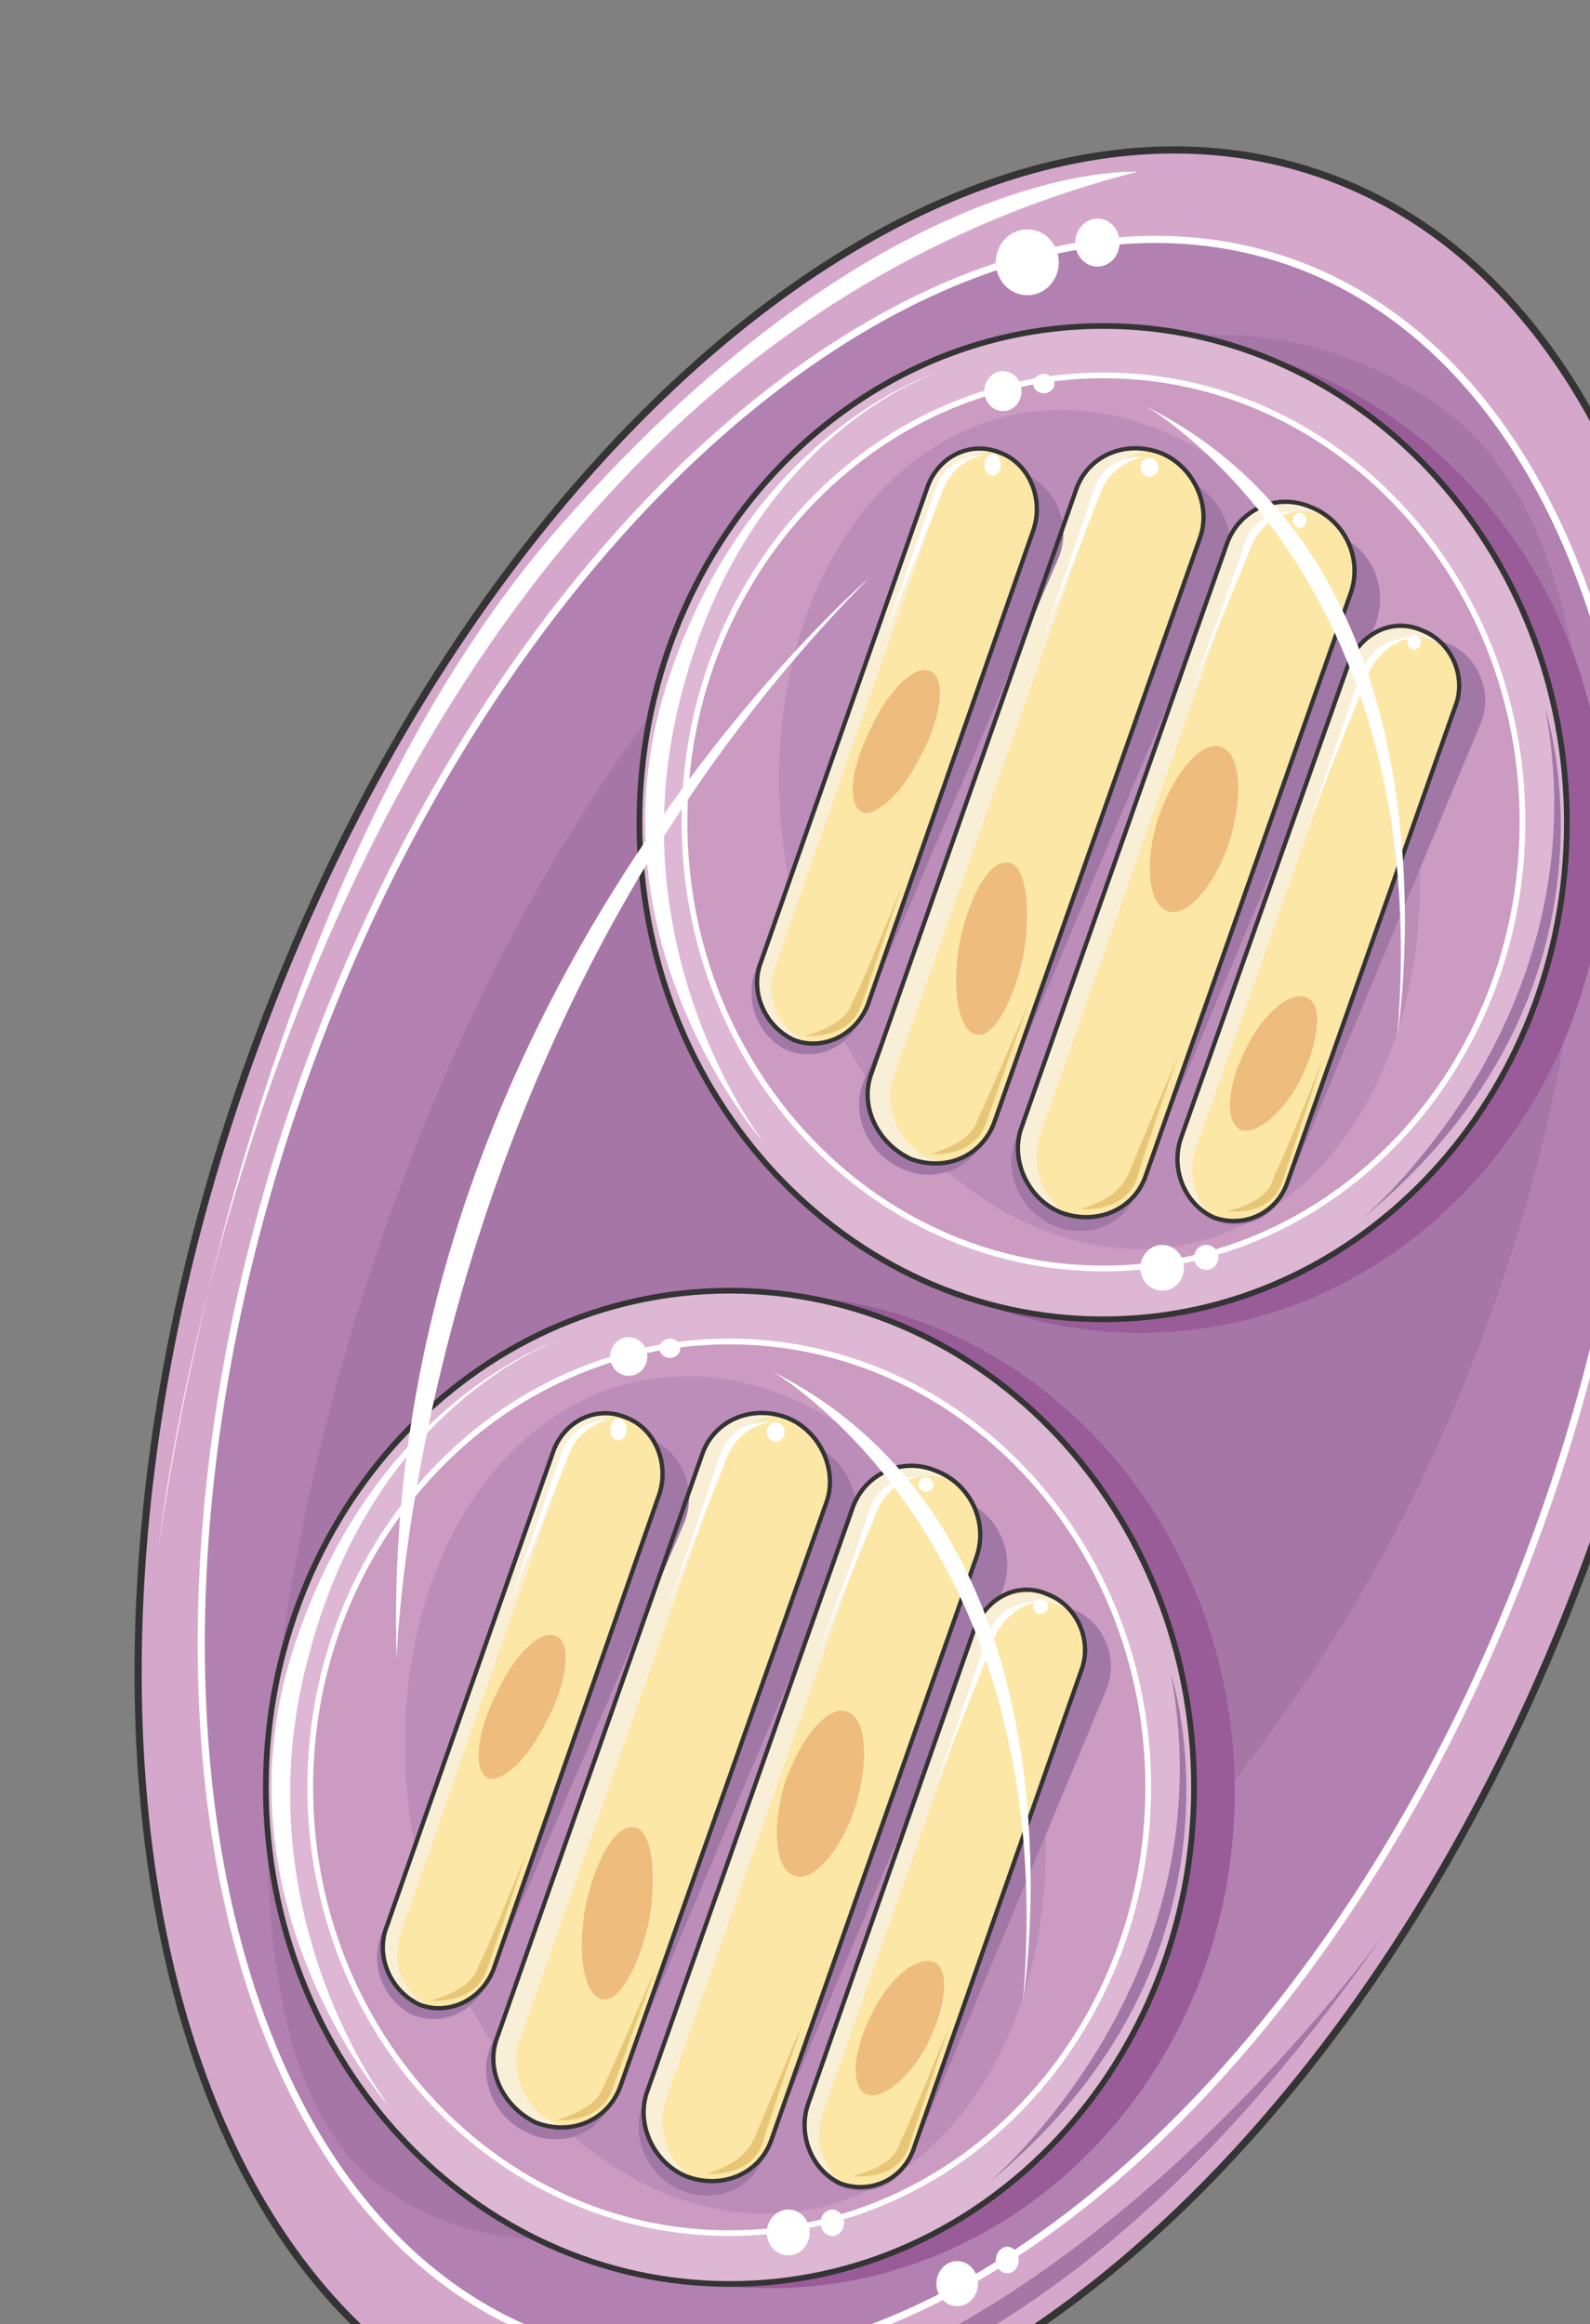 <svg xmlns="http://www.w3.org/2000/svg" version="1.0" viewBox="0 0 177.638 259.654"><rect x="0" y="0" width="177.638" height="259.654" fill="#808080" stroke="none"/><defs><clipPath clipPathUnits="userSpaceOnUse" id="a"><path d="M14.391 15.67h177.413v259.843H14.39z"/></clipPath></defs><path clip-path="url(#a)" d="M150.789 20.827c40.375 17.63 51.608 87.907 25.224 156.705-26.584 68.799-80.75 110.413-121.126 92.544C14.47 252.447 2.998 182.41 29.622 113.371 56.006 44.573 110.413 3.158 150.789 20.827z" fill="#d5a8cb" fill-rule="evenodd"/><path clip-path="url(#a)" d="M146.871 30.462c37.137 16.39 47.691 81.07 23.146 144.512-24.305 63.442-74.315 101.618-111.492 85.228-37.178-16.15-47.532-80.83-23.186-144.272C59.644 52.488 109.694 14.27 146.87 30.462z" fill="#b281b2" fill-rule="evenodd"/><path d="M161.622 46.012c25.265 18.869 19.068 88.666-14.231 139.596-33.3 50.729-79.472 77.393-104.977 58.564C17.15 225.303 32.78 140.315 66.08 89.386c33.1-50.97 70.077-62.242 95.542-43.374z" fill="#a676a6" fill-rule="evenodd"/><path clip-path="url(#a)" d="M151.068 20.827c40.416 17.63 51.65 87.907 25.025 156.705-26.424 68.799-80.59 110.413-121.006 92.544C14.67 252.447 3.158 182.41 29.822 113.371 56.206 44.573 110.413 3.158 151.068 20.827" fill="none" stroke="#343434" stroke-width=".8" stroke-miterlimit="8"/><path clip-path="url(#a)" d="M147.19 30.462c37.138 16.39 47.692 81.07 23.147 144.512-24.305 63.442-74.315 101.618-111.493 85.228-37.177-16.15-47.53-80.83-23.186-144.272 24.306-63.442 74.355-101.66 111.533-85.468" fill="none" stroke="#fff" stroke-width=".8" stroke-miterlimit="8"/><path d="M75.434 93.343c0-30.681 23.286-55.566 51.969-55.566 28.702 0 51.968 24.885 51.968 55.566 0 30.702-23.266 55.567-51.968 55.567-28.683 0-51.969-24.865-51.969-55.567zM34.02 200.159c0-30.642 23.285-55.487 51.968-55.487 28.702 0 51.968 24.845 51.968 55.487 0 30.661-23.266 55.486-51.968 55.486-28.683 0-51.969-24.825-51.969-55.486z" fill="#995c99" fill-rule="evenodd"/><path d="M71.437 91.984c0-30.581 23.206-55.406 51.808-55.406 28.623 0 51.809 24.825 51.809 55.406 0 30.602-23.186 55.407-51.809 55.407-28.602 0-51.808-24.805-51.808-55.407z" fill="#ddb7d4" fill-rule="evenodd"/><path d="M76.474 91.904c0-27.583 20.967-49.97 46.811-49.97 25.865 0 46.812 22.387 46.812 49.97 0 27.604-20.947 49.97-46.812 49.97-25.844 0-46.811-22.366-46.811-49.97z" fill="#cb9bc2" fill-rule="evenodd"/><path d="M156.585 82.63c6.636 25.484-3.218 50.23-21.807 55.866-18.808 5.377-39.216-10.534-45.652-35.778-6.656-25.245 3.218-50.23 22.027-55.866 18.588-5.397 38.996 10.533 45.432 35.778z" fill="#bd8dba" fill-rule="evenodd"/><path d="M71.437 91.904c0-30.641 23.206-55.486 51.808-55.486 28.623 0 51.809 24.845 51.809 55.486 0 30.662-23.186 55.487-51.809 55.487-28.602 0-51.808-24.825-51.808-55.487" fill="none" stroke="#343434" stroke-width=".64" stroke-miterlimit="8"/><path d="M76.474 91.824c0-27.543 20.967-49.89 46.811-49.89 25.865 0 46.812 22.347 46.812 49.89 0 27.564-20.947 49.89-46.812 49.89-25.844 0-46.811-22.326-46.811-49.89" fill="none" stroke="#fff" stroke-width=".64" stroke-miterlimit="8"/><path d="M109.913 127.223c-1.379 3.438-5.756 5.137-9.434 3.198-3.678-1.719-5.537-6.136-3.918-9.794l26.924-63.382c1.38-3.677 5.757-5.157 9.434-3.438 3.678 1.72 5.517 6.117 3.918 9.794l-26.924 63.622z" fill="#a178a5" fill-rule="evenodd"/><path d="M111.113 125.304c-1.38 3.918-5.497 5.617-9.395 4.158-3.657-1.72-5.736-5.877-4.357-9.555l22.926-65.38c1.38-3.678 5.497-5.397 9.394-3.918 3.658 1.46 5.717 5.877 4.358 9.555l-22.926 65.14z" fill="#fce7a7" fill-rule="evenodd"/><path d="M104.257 129.641c-3.678-1.459-5.737-5.876-4.358-9.534l22.927-65.1c.919-2.939 3.437-4.638 6.416-4.638-3.658-1.239-7.556.72-8.715 4.158l-23.166 65.34c-1.38 3.658.7 7.816 4.597 9.535.92.24 1.84.48 2.759.48 0 0-.24-.24-.46-.24z" fill="#f9efd7" fill-rule="evenodd"/><path d="M126.883 133.38c-1.38 3.677-5.736 5.136-9.394 3.437-3.678-1.719-5.517-6.136-3.898-9.814l26.584-63.761c1.6-3.678 5.737-5.157 9.394-3.438 3.898 1.719 5.497 6.136 4.138 9.814l-26.824 63.761z" fill="#a178a5" fill-rule="evenodd"/><path d="M127.942 131.52c-1.379 3.698-5.516 5.397-9.414 3.938-3.678-1.48-5.756-5.897-4.377-9.574l22.966-65.26c1.38-3.679 5.517-5.657 9.414-3.938 3.678 1.479 5.737 5.656 4.378 9.574l-22.967 65.26z" fill="#fce7a7" fill-rule="evenodd"/><path d="m116.21 126.763 22.886-65.1c1.379-3.438 5.037-5.397 8.694-4.158-.44-.26-.899-.5-1.359-.74-3.897-1.479-8.015.24-9.394 3.918l-22.886 65.1c-1.38 3.918.7 8.076 4.357 9.535.22.24.46.24.68.24-2.739-1.7-4.118-5.377-2.978-8.795z" fill="#f9efd7" fill-rule="evenodd"/><path d="M84.489 108.154c-1.38 3.438 0 7.356 3.218 9.075 3.218 1.46 6.896 0 8.515-3.438l22.046-51.469c1.38-3.438 0-7.355-3.198-9.074-3.218-1.48-6.896 0-8.515 3.438L84.49 108.154z" fill="#a178a5" fill-rule="evenodd"/><path d="M85.048 107.375c-1.379 3.438.46 7.355 3.658 8.815 3.198 1.219 6.876-.48 8.235-3.918l18.529-53.108c1.14-3.418-.46-7.335-3.658-8.555-3.438-1.479-7.095.48-8.235 3.918l-18.529 52.848z" fill="#fce7a7" fill-rule="evenodd"/><path d="M90.325 116.37c-3.438-1.22-5.037-5.117-3.658-8.555l18.57-53.048c.919-2.938 3.677-4.657 6.415-4.158-3.198-1.479-6.876.48-8.015 3.918l-18.589 52.808c-1.379 3.418.46 7.336 3.678 8.795.46.24 1.14.24 1.6.24z" fill="#f9efd7" fill-rule="evenodd"/><path d="M132.22 127.183c-1.62 3.438 0 7.355 3.218 9.074 3.218 1.46 6.896 0 8.275-3.438L165.3 81.112c1.599-3.438 0-7.596-3.218-9.075-3.218-1.479-6.896 0-8.275 3.438l-21.587 51.709z" fill="#a178a5" fill-rule="evenodd"/><path d="M131.92 127.203c-1.16 3.438.46 7.355 3.698 8.815 3.438 1.219 7.135-.48 8.295-4.158l18.648-52.868c1.38-3.418-.46-7.335-3.677-8.555-3.238-1.479-6.916.24-8.295 3.918l-18.669 52.848z" fill="#fce7a7" fill-rule="evenodd"/><path d="m133.54 128.462 18.688-52.808c1.379-3.678 5.057-5.397 8.295-3.917h.22c-.68-.5-1.14-.74-1.84-.98-3.217-1.479-6.915.24-8.294 3.918l-18.689 52.808c-1.16 3.438.46 7.335 3.698 8.555-2.079-1.7-2.998-4.877-2.079-7.576z" fill="#f9efd7" fill-rule="evenodd"/><path d="M111.113 125.304c-1.38 3.918-5.497 5.617-9.395 4.158-3.657-1.72-5.736-5.877-4.357-9.555l22.926-65.38c1.38-3.678 5.497-5.397 9.394-3.918 3.658 1.46 5.717 5.877 4.358 9.555l-22.926 65.14zm16.829 6.216c-1.379 3.698-5.516 5.397-9.414 3.938-3.678-1.48-5.756-5.897-4.377-9.574l22.966-65.26c1.38-3.679 5.517-5.657 9.414-3.938 3.678 1.479 5.737 5.656 4.378 9.574l-22.967 65.26zm-42.894-24.145c-1.379 3.438.46 7.355 3.658 8.815 3.198 1.219 6.876-.48 8.235-3.918l18.529-53.108c1.14-3.418-.46-7.335-3.658-8.555-3.438-1.479-7.095.48-8.235 3.918l-18.529 52.848zm46.872 19.828c-1.16 3.438.46 7.355 3.698 8.815 3.438 1.219 7.135-.48 8.295-4.158l18.648-52.868c1.38-3.418-.46-7.335-3.677-8.555-3.238-1.479-6.916.24-8.295 3.918l-18.669 52.848z" fill="none" stroke="#343434" stroke-width=".48" stroke-miterlimit="8"/><path d="M102.898 84.349c-2.06 4.397-5.277 7.076-6.656 6.356-1.62-.98-1.16-5.137 1.139-9.534 2.079-4.398 5.057-7.096 6.676-6.116 1.599.74 1.14 5.136-1.16 9.294zm11.452 22.366c-1.159 5.417-3.457 9.335-5.296 8.855-2.059-.5-2.758-5.157-1.839-10.314 1.16-5.417 3.458-9.354 5.517-8.854 1.839.24 2.518 4.917 1.619 10.313zm22.947-12.532c-1.62 4.877-4.857 8.515-6.936 7.555-2.079-.74-2.558-5.376-.92-10.493 1.84-5.117 4.858-8.535 6.936-7.796 2.319.74 2.539 5.617.92 10.734zm7.975 26.484c-2.079 3.957-5.297 6.416-6.896 5.437-1.619-1.24-1.16-5.177.92-9.135 2.058-4.197 5.276-6.436 6.895-5.437 1.6.98 1.14 4.937-.919 9.135z" fill="#eebc7d" fill-rule="evenodd"/><path d="M109.973 50.83s-4.097-.26-5.476 3.917c-1.6 4.397-5.717 16.37-5.717 16.37l6.396-15.89s.92-3.678 4.797-4.398zm34.459 6.395s-4.157-.5-5.556 3.918c-1.38 4.397-5.797 16.13-5.797 16.13l6.496-15.65s.92-3.658 4.857-4.398zm-16.629-6.156s-4.338-.5-5.697 3.918c-1.38 4.397-5.497 16.13-5.497 16.13l6.177-15.65s.919-3.658 5.017-4.398zm29.981 20.148s-4.397-.26-5.776 4.137c-1.4 4.138-5.577 16.07-5.577 16.07l6.256-15.59s.94-3.658 5.097-4.617z" fill="#fff" fill-rule="evenodd"/><path d="M89.985 115.73s4.838.48 6.217-3.398c1.379-3.898 4.577-13.392 4.577-13.392s-5.037 12.413-5.497 12.892c-.24.5-.46 2.439-5.297 3.898zm13.992 13.192s4.797.48 6.176-3.418c1.36-3.918 4.777-13.452 4.777-13.452s-5.236 12.233-5.696 12.952c-.22.5-.46 2.459-5.257 3.918zm16.79 6.156s4.877.48 6.256-3.438c1.16-3.917 4.617-13.751 4.617-13.751s-5.317 12.532-5.536 13.252c-.46.5-.7 2.458-5.337 3.937zm16.31.24s4.797.72 6.156-3.198c1.38-4.178 4.557-13.752 4.557-13.752s-4.997 12.533-5.456 13.012c-.24.74-.46 2.699-5.257 3.938z" fill="#e7c777" fill-rule="evenodd"/><path d="M109.973 51.929c0-.66.42-1.2.92-1.2.52 0 .92.54.92 1.2 0 .68-.4 1.199-.92 1.199-.5 0-.92-.52-.92-1.2zm17.43.279c0-.58.46-1.079 1-1.079.559 0 .999.5.999 1.08 0 .599-.44 1.079-1 1.079-.54 0-1-.48-1-1.08zm17.029 5.917c0-.46.34-.84.76-.84s.76.38.76.84c0 .48-.34.84-.76.84s-.76-.36-.76-.84zm12.793 13.632c0-.44.34-.8.76-.8.419 0 .759.36.759.8 0 .46-.34.799-.76.799s-.76-.34-.76-.8zm-47.252-28.063c0-1.22.94-2.24 2.08-2.24 1.158 0 2.078 1.02 2.078 2.24 0 1.239-.92 2.238-2.079 2.238-1.14 0-2.079-1-2.079-2.238zm5.437-.84c0-.58.54-1.08 1.2-1.08.679 0 1.199.5 1.199 1.08 0 .6-.52 1.08-1.2 1.08-.66 0-1.199-.48-1.199-1.08zm11.993 98.78c0-1.399 1.1-2.558 2.438-2.558 1.36 0 2.439 1.159 2.439 2.558 0 1.42-1.08 2.559-2.439 2.559-1.339 0-2.438-1.14-2.438-2.559zm5.997-1.159c0-.76.619-1.4 1.358-1.4.76 0 1.36.64 1.36 1.4 0 .78-.6 1.399-1.36 1.399-.74 0-1.359-.62-1.359-1.4zm-28.304-99.02S83.55 47.83 74.395 76.753c-8.955 28.683 10.993 50.97 10.993 50.97s-16.95-21.567-9.174-50.47c7.575-29.162 28.882-35.798 28.882-35.798z" fill="#fff" fill-rule="evenodd"/><path d="M172.655 79.272s10.554 31.62-20.707 57.085c0 0 27.143-22.506 20.707-57.085z" fill="#a178a5" fill-rule="evenodd"/><path d="M128.122 45.452s32.34 18.63 27.983 70.278c0 0 8.475-51.909-27.983-70.278z" fill="#fff" fill-rule="evenodd"/><path d="M29.702 199.759c0-30.582 23.226-55.406 51.849-55.406 28.642 0 51.848 24.824 51.848 55.406 0 30.601-23.206 55.406-51.848 55.406-28.623 0-51.849-24.805-51.849-55.406z" fill="#ddb7d4" fill-rule="evenodd"/><path d="M34.659 199.839c0-27.583 20.967-49.97 46.812-49.97 25.864 0 46.811 22.387 46.811 49.97 0 27.603-20.947 49.97-46.811 49.97-25.845 0-46.812-22.367-46.812-49.97z" fill="#cb9bc2" fill-rule="evenodd"/><path d="M114.77 190.505c6.636 25.444-3.218 50.15-21.806 55.766-18.809 5.376-39.217-10.514-45.653-35.719-6.656-25.184 3.218-50.15 22.027-55.766 18.589-5.397 38.996 10.514 45.432 35.719z" fill="#bd8dba" fill-rule="evenodd"/><path d="M29.702 199.679c0-30.641 23.226-55.486 51.849-55.486 28.642 0 51.848 24.845 51.848 55.486 0 30.661-23.206 55.486-51.848 55.486-28.623 0-51.849-24.825-51.849-55.486" fill="none" stroke="#343434" stroke-width=".64" stroke-miterlimit="8"/><path d="M34.659 199.679c0-27.503 20.967-49.81 46.812-49.81 25.864 0 46.811 22.307 46.811 49.81 0 27.523-20.947 49.81-46.811 49.81-25.845 0-46.812-22.287-46.812-49.81" fill="none" stroke="#fff" stroke-width=".64" stroke-miterlimit="8"/><path d="M68.199 234.998c-1.38 3.437-5.737 5.136-9.395 3.198-3.677-1.72-5.516-6.137-3.897-9.794L81.73 165.02c1.38-3.678 5.737-5.157 9.395-3.438 3.678 1.719 5.496 6.116 3.897 9.794L68.2 234.998z" fill="#a178a5" fill-rule="evenodd"/><path d="M69.338 232.999c-1.38 3.917-5.517 5.616-9.414 4.157-3.678-1.719-5.757-5.876-4.378-9.534l22.966-65.32c1.38-3.678 5.517-5.397 9.415-3.918 3.677 1.46 5.736 5.876 4.377 9.534l-22.966 65.08z" fill="#fce7a7" fill-rule="evenodd"/><path d="M62.442 237.416c-3.678-1.459-5.736-5.876-4.357-9.534l22.926-65.1c.92-2.939 3.438-4.638 6.416-4.638-3.658-1.24-7.555.72-8.715 4.158l-23.166 65.34c-1.379 3.658.7 7.815 4.598 9.534.919.24 1.838.48 2.758.48 0 0-.24-.24-.46-.24z" fill="#f9efd7" fill-rule="evenodd"/><path d="M85.228 241.154c-1.379 3.678-5.736 5.137-9.394 3.438-3.678-1.72-5.517-6.117-3.898-9.794l26.584-63.622c1.6-3.678 5.737-5.157 9.395-3.438 3.897 1.72 5.496 6.117 4.137 9.794l-26.824 63.622z" fill="#a178a5" fill-rule="evenodd"/><path d="M86.128 239.215c-1.38 3.698-5.517 5.397-9.414 3.938-3.678-1.48-5.757-5.897-4.378-9.575l22.966-65.26c1.38-3.678 5.517-5.657 9.415-3.938 3.677 1.48 5.736 5.657 4.377 9.575l-22.966 65.26z" fill="#fce7a7" fill-rule="evenodd"/><path d="m74.415 234.538 22.986-65.1c1.38-3.439 5.057-5.397 8.735-4.158-.46-.26-.92-.5-1.38-.74-3.897-1.479-8.035.24-9.414 3.918l-23.006 65.1c-1.379 3.918.7 8.076 4.378 9.535.24.24.46.24.7.24-2.76-1.7-4.138-5.377-3-8.795z" fill="#f9efd7" fill-rule="evenodd"/><path d="M42.674 215.93c-1.379 3.437 0 7.355 3.218 9.074 3.218 1.459 6.896 0 8.515-3.438l22.047-51.47c1.379-3.437 0-7.355-3.198-9.074-3.218-1.479-6.896 0-8.515 3.438l-22.067 51.47z" fill="#a178a5" fill-rule="evenodd"/><path d="M43.234 215.15c-1.38 3.438.46 7.355 3.658 8.814 3.198 1.22 6.875-.48 8.235-3.917l18.528-53.108c1.14-3.418-.46-7.336-3.657-8.555-3.438-1.48-7.096.48-8.235 3.918l-18.53 52.848z" fill="#fce7a7" fill-rule="evenodd"/><path d="M48.51 224.304c-3.437-1.22-5.036-5.137-3.657-8.575l18.569-53.188c.919-2.938 3.677-4.637 6.416-4.157-3.198-1.48-6.876.5-8.015 3.918l-18.59 52.948c-1.378 3.417.46 7.355 3.679 8.814.46.24 1.139.24 1.599.24z" fill="#f9efd7" fill-rule="evenodd"/><path d="M90.405 235.118c-1.619 3.437 0 7.355 3.218 9.074 3.218 1.46 6.896 0 8.275-3.438l21.587-51.709c1.6-3.437 0-7.595-3.218-9.074-3.218-1.48-6.896 0-8.275 3.438l-21.587 51.709z" fill="#a178a5" fill-rule="evenodd"/><path d="M90.265 235.118c-1.159 3.437.46 7.355 3.658 8.834 3.438 1.22 7.116-.5 8.255-4.177l18.589-53.048c1.359-3.438-.46-7.356-3.678-8.595-3.218-1.48-6.876.24-8.255 3.938l-18.569 53.048z" fill="#fce7a7" fill-rule="evenodd"/><path d="m91.864 236.237 18.59-52.808c1.378-3.678 5.036-5.397 8.254-3.918h.22c-.68-.5-1.14-.74-1.819-.98-3.218-1.478-6.896.24-8.275 3.918l-18.569 52.808c-1.159 3.438.46 7.336 3.658 8.555-2.059-1.699-2.978-4.877-2.059-7.575z" fill="#f9efd7" fill-rule="evenodd"/><path d="M69.338 232.999c-1.38 3.917-5.517 5.616-9.414 4.157-3.678-1.719-5.757-5.876-4.378-9.534l22.966-65.32c1.38-3.678 5.517-5.397 9.415-3.918 3.677 1.46 5.736 5.876 4.377 9.534l-22.966 65.08zm16.79 6.216c-1.38 3.698-5.517 5.397-9.414 3.938-3.678-1.48-5.757-5.897-4.378-9.575l22.966-65.26c1.38-3.678 5.517-5.657 9.415-3.938 3.677 1.48 5.736 5.657 4.377 9.575l-22.966 65.26zM43.234 215.15c-1.38 3.438.46 7.355 3.658 8.814 3.198 1.22 6.875-.48 8.235-3.917l18.528-53.108c1.14-3.418-.46-7.336-3.657-8.555-3.438-1.48-7.096.48-8.235 3.918l-18.53 52.848zm47.031 19.968c-1.159 3.437.46 7.355 3.658 8.834 3.438 1.22 7.116-.5 8.255-4.177l18.589-53.048c1.359-3.438-.46-7.356-3.678-8.595-3.218-1.48-6.876.24-8.255 3.938l-18.569 53.048z" fill="none" stroke="#343434" stroke-width=".48" stroke-miterlimit="8"/><path d="M61.083 192.224c-2.059 4.437-5.277 7.135-6.656 6.396-1.619-.98-1.16-5.177 1.14-9.615 2.078-4.437 5.056-7.155 6.675-6.156 1.6.74 1.14 5.177-1.159 9.375zm11.453 22.266c-1.16 5.417-3.458 9.334-5.297 8.855-2.059-.5-2.758-5.157-1.839-10.314 1.16-5.417 3.458-9.354 5.517-8.855 1.839.24 2.518 4.917 1.619 10.314zm22.986-12.532c-1.599 4.877-4.797 8.514-6.856 7.555-2.058-.74-2.518-5.377-.92-10.494 1.84-5.117 4.798-8.534 6.857-7.795 2.278.74 2.498 5.617.92 10.734zm8.055 26.484c-2.099 3.957-5.357 6.416-6.996 5.436-1.639-1.239-1.159-5.177.94-9.134 2.099-4.198 5.357-6.436 6.996-5.437 1.619.98 1.159 4.937-.94 9.135z" fill="#eebc7d" fill-rule="evenodd"/><path d="M68.159 158.604s-4.098-.26-5.477 3.937c-1.599 4.438-5.717 16.51-5.717 16.51l6.397-16.01s.919-3.698 4.797-4.437zM102.618 165s-4.158-.5-5.557 3.918c-1.379 4.397-5.796 16.13-5.796 16.13l6.496-15.65s.92-3.658 4.857-4.398zm-16.47-6.156s-4.398-.5-5.777 3.937c-1.399 4.438-5.576 16.27-5.576 16.27l6.256-15.77s.94-3.698 5.097-4.437zm29.822 20.068s-4.398-.26-5.777 4.177c-1.399 4.197-5.576 16.27-5.576 16.27l6.256-15.77s.94-3.698 5.097-4.677z" fill="#fff" fill-rule="evenodd"/><path d="M48.17 223.505s4.838.48 6.217-3.418c1.38-3.918 4.577-13.452 4.577-13.452s-5.037 12.472-5.496 12.952c-.24.5-.46 2.458-5.297 3.918zm13.992 13.351s4.877.48 6.257-3.457c1.399-3.938 4.857-13.572 4.857-13.572s-5.317 12.332-5.777 13.072c-.24.5-.46 2.478-5.337 3.957zm16.79 5.997s4.877.48 6.256-3.438c1.16-3.918 4.618-13.752 4.618-13.752s-5.317 12.533-5.537 13.252c-.46.5-.7 2.459-5.337 3.938zm16.31.24s4.877.72 6.256-3.198c1.38-4.178 4.618-13.752 4.618-13.752s-5.077 12.532-5.537 13.012c-.24.74-.46 2.698-5.337 3.938z" fill="#e7c777" fill-rule="evenodd"/><path d="M68.159 159.703c0-.66.42-1.2.92-1.2.519 0 .919.54.919 1.2 0 .68-.4 1.2-.92 1.2-.5 0-.92-.52-.92-1.2zm17.509.28c0-.58.46-1.08 1-1.08.56 0 .999.5.999 1.08 0 .6-.44 1.08-1 1.08-.54 0-.999-.48-.999-1.08zm16.95 5.877c0-.44.38-.8.84-.8.479 0 .839.36.839.8 0 .46-.36.799-.84.799-.46 0-.84-.34-.84-.8zm12.792 13.631c0-.46.38-.84.84-.84.48 0 .839.38.839.84 0 .48-.36.84-.84.84a.831.831 0 0 1-.839-.84zm-47.251-27.943c0-1.18.94-2.159 2.078-2.159 1.16 0 2.08.98 2.08 2.16 0 1.198-.92 2.158-2.08 2.158-1.139 0-2.078-.96-2.078-2.159zm5.516-.919c0-.58.52-1.08 1.16-1.08.66 0 1.159.5 1.159 1.08 0 .6-.5 1.08-1.16 1.08-.639 0-1.159-.48-1.159-1.08zm11.993 98.78c0-1.4 1.08-2.559 2.399-2.559 1.339 0 2.398 1.16 2.398 2.559 0 1.419-1.06 2.558-2.398 2.558-1.32 0-2.399-1.139-2.399-2.558zm5.996-1.079c0-.8.6-1.48 1.32-1.48.74 0 1.319.68 1.319 1.48 0 .819-.58 1.479-1.32 1.479-.719 0-1.319-.66-1.319-1.48zm-28.382-98.94s-21.487 6.376-30.642 35.238c-8.934 28.623 10.974 50.87 10.974 50.87s-16.93-21.528-9.155-50.39c7.556-29.103 28.823-35.719 28.823-35.719z" fill="#fff" fill-rule="evenodd"/><path d="M130.82 187.047s10.574 31.62-20.687 57.085c0 0 27.124-22.526 20.688-57.085z" fill="#a178a5" fill-rule="evenodd"/><path d="M86.308 153.227s32.34 18.629 27.983 70.278c0 0 8.475-51.909-27.983-70.278zm40.775-134.039S99.12 17.47 63.122 58.145c-36.238 40.675-45.413 114.91-45.413 114.91S31.241 43.694 127.083 19.188z" fill="#fff" fill-rule="evenodd"/><path clip-path="url(#a)" d="M56.646 268.137s46.392 22.287 98.26-52.468c0 0-47.291 66.92-98.26 52.468z" fill="#a676a6" fill-rule="evenodd"/><path d="M111.253 29.302c0-2.019 1.579-3.678 3.517-3.678 1.96 0 3.518 1.66 3.518 3.678 0 2.039-1.559 3.678-3.518 3.678-1.938 0-3.517-1.639-3.517-3.678zm8.874-2.198c0-1.48 1.12-2.679 2.479-2.679 1.379 0 2.478 1.2 2.478 2.679 0 1.479-1.1 2.678-2.478 2.678-1.36 0-2.479-1.2-2.479-2.678zm-15.51 228.021c0-1.379 1.039-2.518 2.318-2.518 1.3 0 2.319 1.14 2.319 2.518 0 1.4-1.02 2.519-2.319 2.519-1.279 0-2.318-1.12-2.318-2.519zm6.636-2.638c0-.8.58-1.48 1.279-1.48.72 0 1.279.68 1.279 1.48 0 .82-.56 1.48-1.28 1.48-.699 0-1.278-.66-1.278-1.48zM97.101 64.56s-55.086 47.312-52.788 120.808c0 0 1.839-69.338 52.788-120.807z" fill="#fff" fill-rule="evenodd"/></svg>